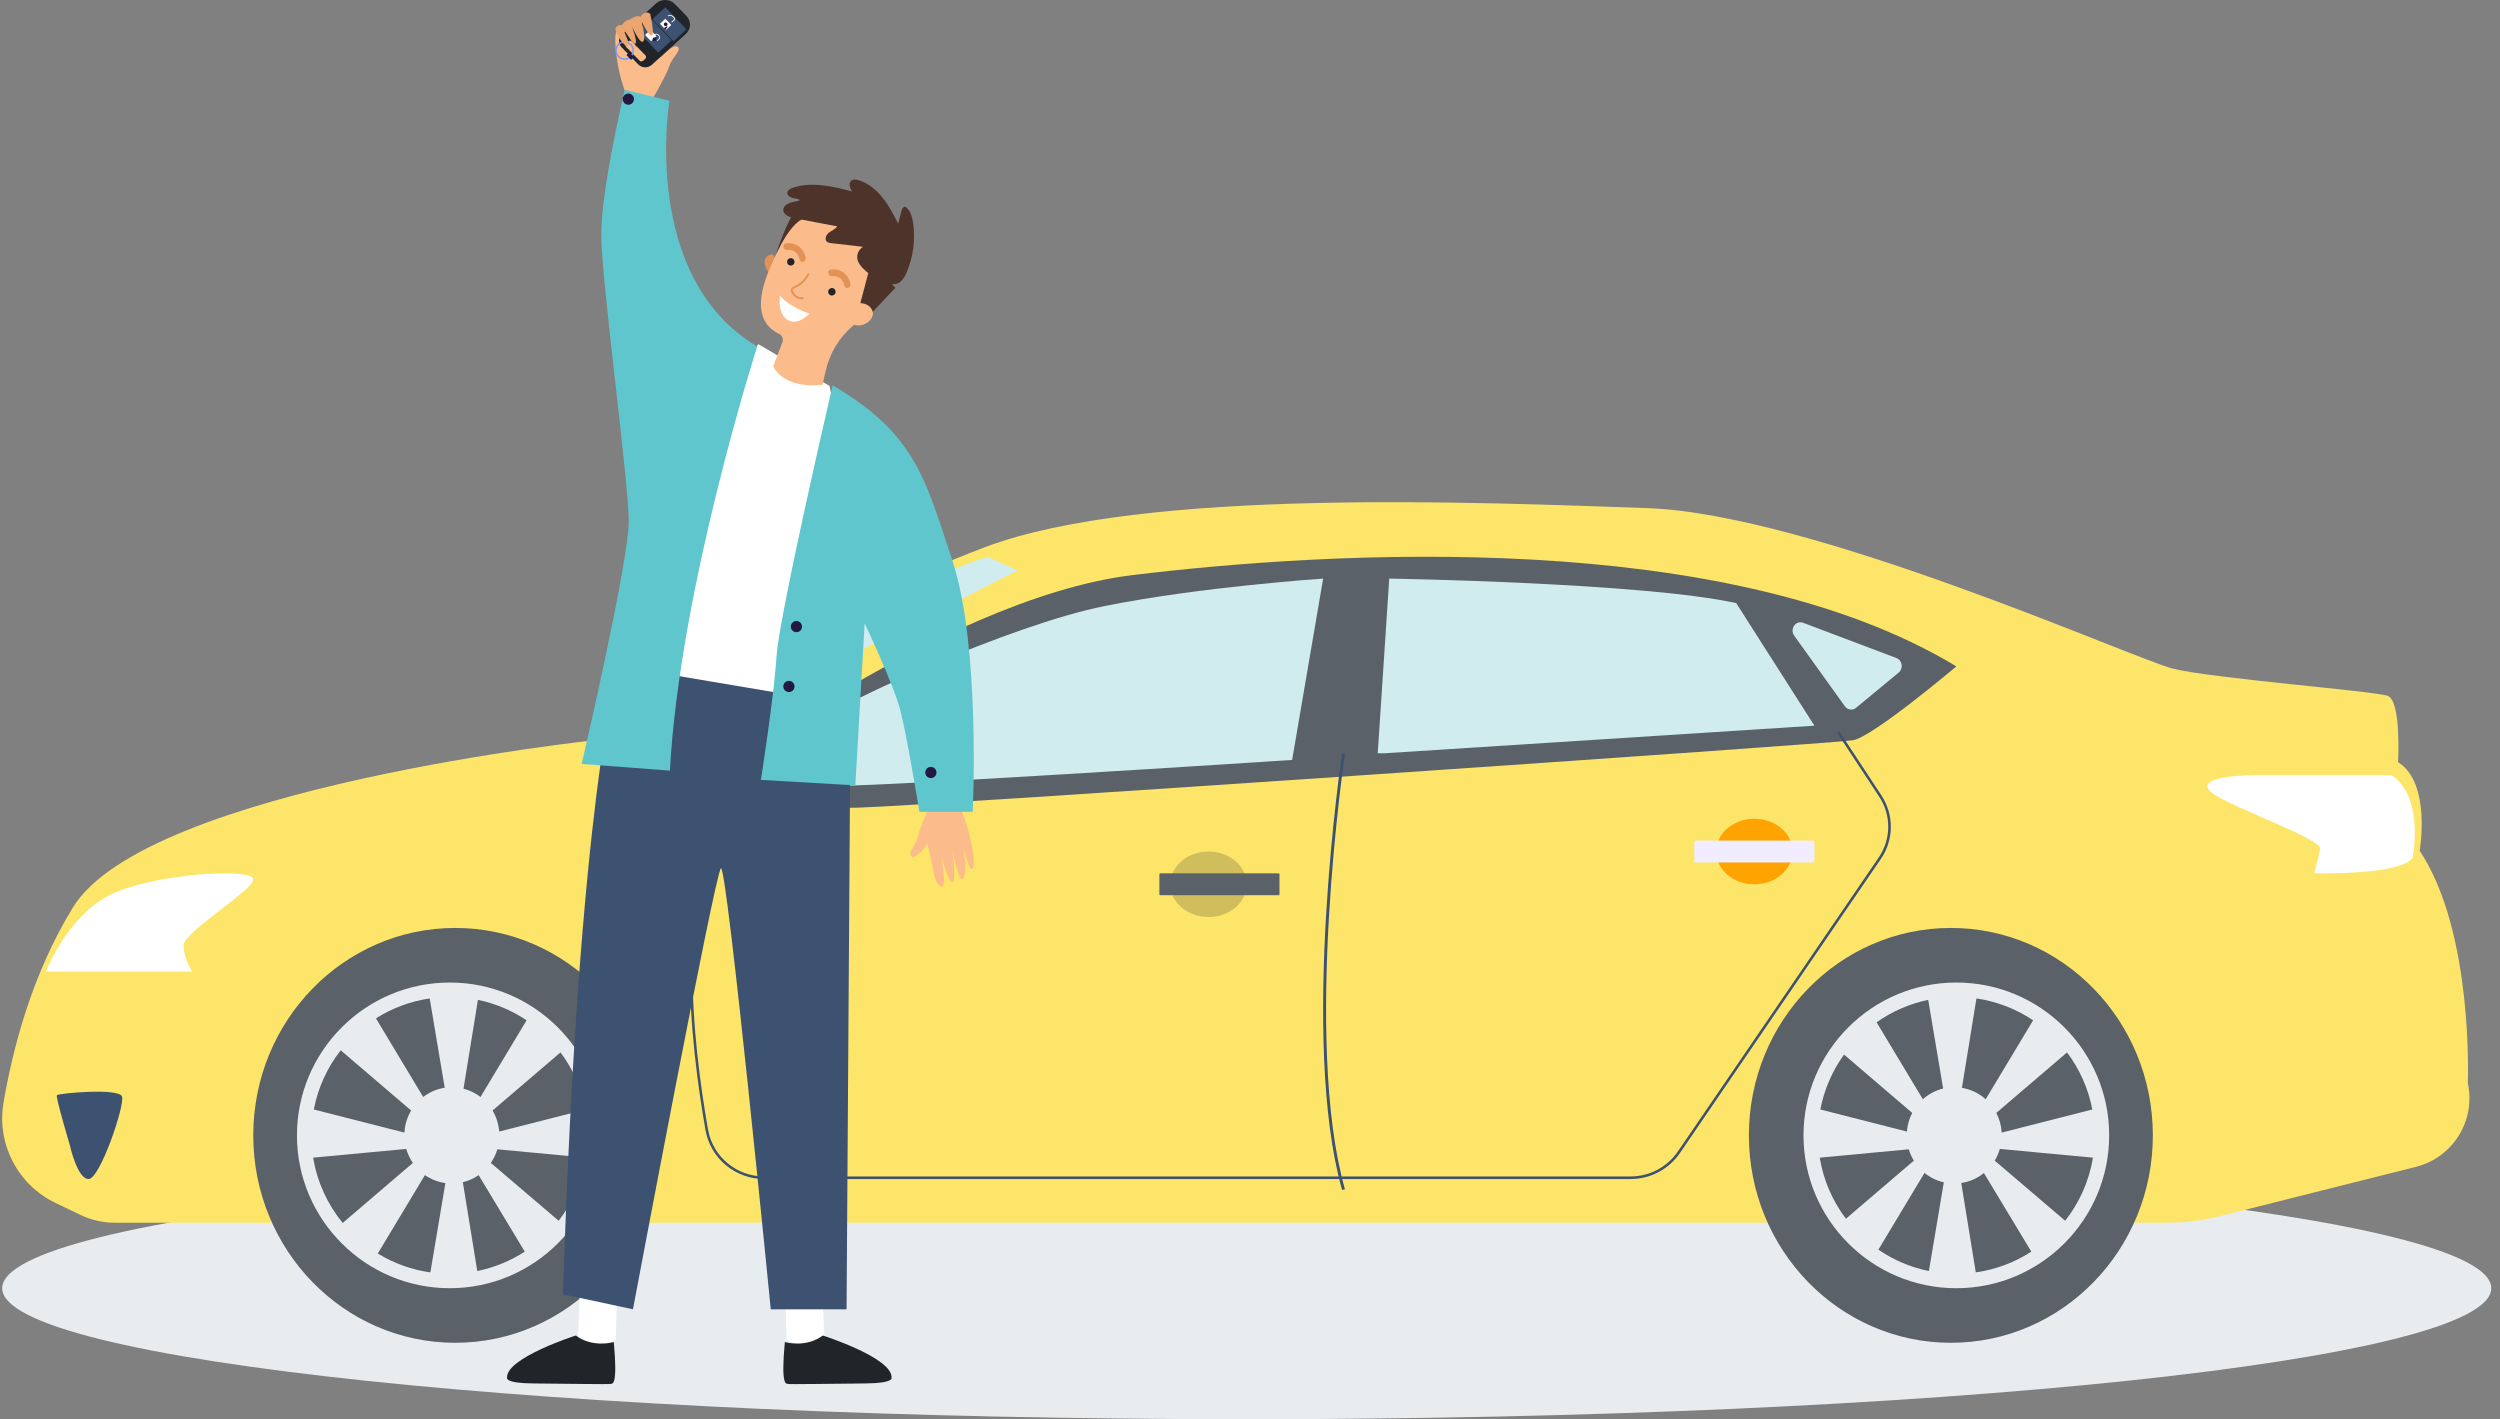 <?xml version="1.0" encoding="UTF-8"?>
<svg width="229px" height="130px" viewBox="0 0 229 130" version="1.1" xmlns="http://www.w3.org/2000/svg" xmlns:xlink="http://www.w3.org/1999/xlink">
    <rect x="0" y="0" width="229" height="130" fill="#808080" stroke="none"/>
    <!-- Generator: sketchtool 64 (101010) - https://sketch.com -->
    <title>F759D1B9-F025-4023-8C62-6C7F748C7ECF</title>
    <desc>Created with sketchtool.</desc>
    <g id="front" stroke="none" stroke-width="1" fill="none" fill-rule="evenodd">
        <g id="front-Offices-/-Office-[m]" transform="translate(-73, -73)">
            <g id="top" transform="translate(-2, 0)">
                <g id="car" transform="translate(75.2, 73)">
                    <path d="M228,118 C228,111.372 176.96,106 114,106 C51.04,106 0,111.372 0,118 C0,124.628 51.04,130 114,130 C176.96,130 228,124.628 228,118" id="Fill-26" fill="#E9ECEF"></path>
                    <path d="M4.875,110.184 L7.178,111.29 C8.154,111.757 9.221,112 10.303,112 L198.324,112 C199.937,112 201.542,111.802 203.106,111.408 L221.104,106.883 C224.495,106.03 226.597,102.635 225.849,99.216 C225.849,99.216 226.424,85.409 221.443,77.93 C221.443,77.93 222.528,71.73 219.463,69.812 C219.463,69.812 219.782,64.186 218.505,63.739 C217.228,63.291 202.413,62.141 198.836,61.247 C195.26,60.352 165.757,47.056 150.685,46.544 C135.614,46.033 104.578,44.627 90.018,50.124 C75.458,55.621 54.575,67.767 54.575,67.767 C54.575,67.767 13.258,72.113 6.489,83.107 C2.716,89.235 0.947,96.127 0.12,101.028 C-0.517,104.799 1.431,108.532 4.875,110.184" id="Fill-27" fill="#FCE569"></path>
                    <path d="M62,73.386 C62,73.386 85.553,54.869 103.553,52.678 C121.553,50.487 157.936,48.297 179,61.041 C179,61.041 171.341,67.513 169.522,67.811 C167.702,68.11 83.957,73.852 78.341,73.984 C72.723,74.117 62,73.386 62,73.386" id="Fill-28" fill="#5A6169"></path>
                    <path d="M90.256,51 L93,52.25 C93,52.25 58.377,70.125 56.287,69.999 C54.196,69.875 54,68.25 54,68.25 C54,68.25 78.889,54.625 90.256,51" id="Fill-29" fill="#D0ECEE"></path>
                    <path d="M4,89 C4,89 6.126,83.451 10.51,81.685 C14.895,79.919 23,79.542 23,80.55 C23,81.56 16.622,85.343 16.622,86.604 C16.622,87.865 17.42,89 17.42,89 L4,89" id="Fill-30" fill="#FFFFFF"></path>
                    <path d="M6.184,104.848 C6.184,104.848 6.869,108 7.913,108 C8.957,108 11.24,101.269 10.979,100.448 C10.718,99.627 5.14,100.153 5.009,100.318 C4.879,100.482 6.184,104.848 6.184,104.848" id="Fill-31" fill="#3D5170"></path>
                    <path d="M121,53 L118.16,69.61 C118.16,69.61 76.585,72.337 75.15,71.965 C73.714,71.593 73.523,67.224 75.15,65.829 C76.777,64.435 92.188,57.277 100.994,55.511 C109.801,53.744 121,53 121,53" id="Fill-32" fill="#D0ECEE"></path>
                    <path d="M69,67.841 C69,67.841 73.905,64.872 74.954,65.004 C76.003,65.137 77.819,69.158 76.587,71.446 L70.167,72 C70.167,72 69.065,70.752 69,67.841" id="Fill-33" fill="#FFA300"></path>
                    <path d="M126,69 L127.055,53 C127.055,53 150.397,53.375 158.838,55.246 L166,66.473 L126.608,69 L126,69" id="Fill-34" fill="#D0ECEE"></path>
                    <path d="M164.151,58.232 L168.792,64.698 C169.035,65.037 169.493,65.1 169.81,64.839 L173.722,61.606 C174.171,61.234 174.057,60.483 173.521,60.28 L164.968,57.047 C164.291,56.791 163.716,57.626 164.151,58.232" id="Fill-35" fill="#D0ECEE"></path>
                    <path d="M149.152,108 L69.813,108 C67.149,108 64.883,106.114 64.424,103.516 C63.736,99.611 62.93,93.8 63.005,88.293 C63.132,79.031 65.285,72.588 65.307,72.524 L65.531,72.6 C65.51,72.663 63.368,79.073 63.242,88.296 C63.168,93.785 63.971,99.581 64.658,103.476 C65.097,105.961 67.265,107.764 69.813,107.764 L149.152,107.764 C150.891,107.764 152.511,106.913 153.486,105.485 L171.887,78.553 C173.036,76.87 173.056,74.683 171.936,72.981 L168.085,67.129 L168.283,67 L172.134,72.852 C173.307,74.634 173.287,76.923 172.083,78.685 L153.682,105.617 C152.663,107.109 150.969,108 149.152,108" id="Fill-36" fill="#3D5170"></path>
                    <path d="M122.736,109 C118.852,95.303 122.693,69.261 122.733,69 L123,69.033 C122.961,69.294 119.127,95.289 122.997,108.94 L122.736,109" id="Fill-37" fill="#3D5170"></path>
                    <path d="M114,81 C114,79.344 112.433,78 110.5,78 C108.567,78 107,79.344 107,81 C107,82.656 108.567,84 110.5,84 C112.433,84 114,82.656 114,81" id="Fill-38" fill="#212529" opacity="0.2"></path>
                    <path d="M116.93,80 L106.07,80 C106.032,80 106,80.036 106,80.079 L106,81.921 C106,81.965 106.032,82 106.07,82 L116.93,82 C116.968,82 117,81.965 117,81.921 L117,80.079 C117,80.036 116.968,80 116.93,80" id="Fill-39" fill="#5A6169"></path>
                    <path d="M164,78 C164,76.343 162.433,75 160.5,75 C158.567,75 157,76.343 157,78 C157,79.657 158.567,81 160.5,81 C162.433,81 164,79.657 164,78" id="Fill-40" fill="#FFA300"></path>
                    <path d="M165.93,77 L155.07,77 C155.031,77 155,77.035 155,77.079 L155,78.921 C155,78.964 155.031,79 155.07,79 L165.93,79 C165.968,79 166,78.964 166,78.921 L166,77.079 C166,77.035 165.968,77 165.93,77" id="Fill-41" fill="#F1EDFF"></path>
                    <path d="M218.874,71 C218.874,71 208.987,71 206.476,71 C203.966,71 200.434,71.418 202.758,72.853 C205.082,74.288 212.52,76.889 212.334,77.786 C212.149,78.682 211.776,79.99 211.776,79.99 C211.776,79.99 219.586,80.207 220.795,78.593 C220.795,78.593 221.926,73.048 218.874,71" id="Fill-42" fill="#FFFFFF"></path>
                    <path d="M197,104 C197,93.506 188.718,85 178.5,85 C168.283,85 160,93.506 160,104 C160,114.493 168.283,123 178.5,123 C188.718,123 197,114.493 197,104" id="Fill-43" fill="#5A6169"></path>
                    <path d="M179,90 C186.719,90 193,96.281 193,104 C193,111.719 186.719,118 179,118 C171.281,118 165,111.719 165,104 C165,96.281 171.281,90 179,90 Z M181.526,107.447 C180.94,107.922 180.23,108.247 179.452,108.363 L180.781,116.552 C182.635,116.29 184.362,115.626 185.869,114.65 Z M176.086,107.439 L171.86,114.47 C173.234,115.409 174.8,116.086 176.487,116.426 L177.853,108.304 C177.195,108.154 176.594,107.853 176.086,107.439 Z M182.987,105.241 C182.877,105.623 182.717,105.983 182.516,106.315 L188.97,111.821 C190.266,110.173 191.163,108.197 191.513,106.041 Z M174.644,105.276 L166.488,106.041 C166.825,108.117 167.669,110.026 168.887,111.636 L175.107,106.316 C174.911,105.994 174.754,105.645 174.644,105.276 Z M189.141,96.401 L182.661,101.943 C182.944,102.487 183.119,103.097 183.155,103.745 L191.455,101.629 C191.088,99.696 190.28,97.917 189.141,96.401 Z M166.546,101.629 L174.473,103.651 C174.52,103.038 174.691,102.46 174.961,101.943 L168.713,96.599 C167.651,98.072 166.897,99.78 166.546,101.629 Z M180.842,91.457 L179.513,99.646 C180.339,99.782 181.087,100.154 181.688,100.691 L186.035,93.459 C184.505,92.435 182.741,91.734 180.842,91.457 Z M171.697,93.644 L175.933,100.691 C176.456,100.223 177.091,99.881 177.792,99.711 L176.425,91.586 C174.695,91.945 173.092,92.657 171.697,93.644 Z" id="Combined-Shape" fill="#E9ECEF"></path>
                    <path d="M60,104 C60,93.506 51.717,85 41.5,85 C31.283,85 23,93.506 23,104 C23,114.493 31.283,123 41.5,123 C51.717,123 60,114.493 60,104" id="Fill-54" fill="#5A6169"></path>
                    <path d="M41,90 C48.72,90 55,96.281 55,104 C55,111.719 48.72,118 41,118 C33.28,118 27,111.719 27,104 C27,96.281 33.28,90 41,90 Z M38.724,107.636 L34.405,114.822 C35.847,115.704 37.478,116.307 39.222,116.552 L40.598,108.371 C39.909,108.276 39.272,108.018 38.724,107.636 Z M43.644,107.643 C43.211,107.943 42.722,108.166 42.196,108.292 L43.518,116.425 C45.093,116.107 46.563,115.495 47.869,114.65 L43.644,107.643 Z M37.013,105.241 L28.487,106.041 C28.852,108.286 29.809,110.335 31.192,112.022 L37.62,106.524 C37.353,106.137 37.146,105.705 37.013,105.241 Z M45.356,105.276 C45.222,105.726 45.019,106.146 44.759,106.523 L50.971,111.82 C52.266,110.172 53.162,108.197 53.513,106.041 L45.356,105.276 Z M31.009,96.206 C29.791,97.764 28.929,99.613 28.546,101.629 L36.845,103.745 L36.846,103.725 C36.89,102.996 37.109,102.315 37.461,101.724 L31.009,96.206 Z M51.141,96.401 L44.917,101.724 C45.257,102.295 45.473,102.95 45.527,103.651 L53.454,101.629 C53.087,99.696 52.28,97.917 51.141,96.401 Z M43.578,91.587 L42.257,99.723 C42.829,99.869 43.357,100.131 43.814,100.482 L48.036,93.46 C46.705,92.569 45.198,91.923 43.578,91.587 Z M39.16,91.457 C37.372,91.718 35.703,92.354 34.237,93.282 L38.564,100.482 C39.129,100.048 39.802,99.75 40.535,99.638 L39.16,91.457 Z" id="Combined-Shape" fill="#E9ECEF"></path>
                    <g id="Group-2" transform="translate(67.5, 63.5) scale(-1, 1) translate(-67.5, -63.5) translate(46, 0)">
                        <polygon id="Fill-20" fill="#FFFFFF" points="7.868 46.602 11.289 46.602 11.289 39.749 7.868 39.749"></polygon>
                        <path d="M3.89,73.48 C3.89,73.48 4.908,75.693 5.101,76.576 C5.294,77.458 6.128,78.167 5.69,78.446 C5.253,78.726 4.25,77.315 4.25,77.315 C4.25,77.315 3.794,79.095 3.736,79.664 C3.678,80.232 3.319,81.222 2.905,81.211 C2.493,81.201 2.96,78.489 2.96,78.489 C2.96,78.489 2.345,80.733 1.961,80.805 C1.578,80.878 1.947,77.906 1.947,77.906 C1.947,77.906 1.407,80.332 1.201,80.485 C0.995,80.638 0.794,80.376 0.779,79.47 C0.766,78.564 0.981,77.635 0.981,77.635 C0.981,77.635 0.475,79.31 0.345,79.49 C0.216,79.67 -0.092,79.822 0.027,78.477 C0.145,77.133 0.87,74.269 1.805,72.987 L3.89,73.48" id="Fill-65" fill="#FCBB8A"></path>
                        <path d="M29.369,8.949 C29.369,8.949 28.155,6.889 27.886,6.05 C27.616,5.21 26.716,4.592 27.134,4.285 C27.551,3.978 28.681,5.261 28.681,5.261 C28.681,5.261 28.99,3.497 29.001,2.941 C29.011,2.385 29.289,1.395 29.706,1.371 C30.124,1.347 29.883,4.015 29.883,4.015 C29.883,4.015 30.312,1.788 30.693,1.685 C31.074,1.582 30.953,4.494 30.953,4.494 C30.953,4.494 31.292,2.097 31.487,1.932 C31.682,1.767 31.906,2.003 31.998,2.88 C32.089,3.758 31.95,4.676 31.95,4.676 C31.95,4.676 32.318,3.009 32.433,2.824 C32.549,2.639 32.847,2.467 32.841,3.78 C32.835,5.094 32.347,7.931 31.514,9.252 L29.369,8.949" id="Fill-66" fill="#FCBB8A"></path>
                        <path d="M13.905,117.054 C13.905,117.054 13.73,122.186 13.687,122.258 C13.643,122.329 14.028,122.99 14.028,122.99 L15.635,123.359 L17.149,122.751 C17.149,122.751 17.248,117.977 17.44,117.232 C17.631,116.488 13.905,117.054 13.905,117.054" id="Fill-67" fill="#FFFFFF"></path>
                        <path d="M17.309,122.932 C17.309,122.932 15.39,123.502 13.828,122.331 C13.828,122.331 7.43,124.384 7.535,126.186 C7.535,126.186 7.242,126.707 9.97,126.724 C12.699,126.74 16.938,126.822 17.054,126.765 C17.171,126.707 17.69,127.022 17.309,122.932" id="Fill-68" fill="#212529"></path>
                        <path d="M36.041,117.054 C36.041,117.054 36.214,122.186 36.258,122.258 C36.302,122.329 35.918,122.99 35.918,122.99 L34.31,123.359 L32.797,122.751 C32.797,122.751 32.697,117.977 32.506,117.232 C32.315,116.488 36.041,117.054 36.041,117.054" id="Fill-69" fill="#FFFFFF"></path>
                        <path d="M32.978,122.932 C32.978,122.932 34.898,123.502 36.458,122.331 C36.458,122.331 42.858,124.384 42.752,126.186 C42.752,126.186 43.046,126.707 40.317,126.724 C37.588,126.74 33.35,126.822 33.233,126.765 C33.117,126.707 32.598,127.022 32.978,122.932" id="Fill-70" fill="#212529"></path>
                        <polyline id="Fill-71" fill="#FFFFFF" points="19.74 31.525 13.211 35.358 12.315 39.855 17.371 64.763 28.394 63.068 24.158 37.793 19.74 31.525"></polyline>
                        <path d="M32.568,60.994 C32.568,60.994 36.196,73.184 37.63,118.557 L31.221,119.932 C31.221,119.932 23.714,80.034 23.166,79.536 C22.617,79.039 18.598,119.932 18.598,119.932 L11.654,119.932 L11.289,64.585 L32.568,60.994" id="Fill-72" fill="#3D5170"></path>
                        <path d="M19.841,31.739 C19.841,31.739 26.937,53.855 27.836,70.589 L35.92,69.976 C35.92,69.976 31.608,51.538 31.608,47.758 C31.608,43.979 34.122,25.751 34.122,21.453 C34.122,17.155 31.967,8.224 31.967,8.224 L27.88,9.23 C27.88,9.23 30.589,25.352 19.841,31.739" id="Fill-73" fill="#60C6CE"></path>
                        <path d="M12.929,35.294 C12.929,35.294 17.818,56.305 18.063,60.066 C18.307,63.827 19.499,71.438 19.499,71.438 L10.852,71.939 L9.997,57.098 C9.997,57.098 7.308,62.755 6.697,65.189 C6.086,67.623 4.985,74.358 4.985,74.358 L0.097,74.358 C0.097,74.358 -0.636,59.296 1.93,51.458 C4.497,43.621 5.444,39.719 12.929,35.294" id="Fill-74" fill="#60C6CE"></path>
                        <path d="M18.131,23.918 C18.131,23.918 18.26,23.204 18.613,23.312 C19.514,23.587 19.111,24.643 18.719,25.014 L18.131,23.918" id="Fill-75" fill="#E39255"></path>
                        <path d="M17.313,21.669 L17.309,21.672 C17.285,21.607 17.261,21.542 17.234,21.478 C16.056,18.635 12.688,17.338 9.856,18.712 C7.496,19.857 6.305,22.577 7.075,25.065 C7.36,25.989 7.868,26.771 8.516,27.382 C9.459,28.351 10.276,29.175 11.048,29.822 C12.326,30.893 13.2,32.361 13.568,33.978 L13.859,35.25 C17.598,35.62 18.374,33.545 18.374,33.545 L17.525,31.339 C17.414,31.051 17.546,30.73 17.825,30.594 C17.827,30.594 17.829,30.593 17.831,30.592 C21.534,28.797 18.018,23.367 17.313,21.669" id="Fill-76" fill="#FCBB8A"></path>
                        <path d="M17.079,23.856 C17.007,23.681 16.807,23.598 16.633,23.67 C16.458,23.741 16.375,23.942 16.446,24.117 C16.518,24.292 16.717,24.375 16.892,24.303 C17.067,24.231 17.151,24.031 17.079,23.856" id="Fill-77" fill="#212529"></path>
                        <path d="M13.316,26.598 C13.244,26.423 13.044,26.339 12.87,26.411 C12.695,26.483 12.611,26.683 12.683,26.858 C12.755,27.033 12.955,27.116 13.129,27.045 C13.304,26.973 13.387,26.772 13.316,26.598" id="Fill-78" fill="#212529"></path>
                        <path d="M11.691,26.362 C11.643,26.382 11.591,26.39 11.536,26.381 C11.378,26.356 11.268,26.198 11.292,26.029 C11.365,25.519 11.83,24.582 13.072,24.679 C13.232,24.691 13.353,24.84 13.341,25.01 C13.329,25.181 13.189,25.309 13.029,25.296 C12.01,25.216 11.873,26.085 11.868,26.122 C11.853,26.233 11.782,26.322 11.691,26.362" id="Fill-79" fill="#E39255"></path>
                        <path d="M15.796,23.963 C15.748,23.984 15.696,23.992 15.641,23.983 C15.483,23.957 15.373,23.799 15.397,23.63 C15.47,23.121 15.935,22.183 17.177,22.28 C17.337,22.293 17.458,22.441 17.446,22.612 C17.434,22.782 17.294,22.91 17.134,22.898 C16.114,22.817 15.978,23.686 15.973,23.723 C15.958,23.835 15.887,23.923 15.796,23.963" id="Fill-80" fill="#E39255"></path>
                        <polyline id="Fill-81" fill="#4D332A" points="7.184 26.365 9.794 29.126 10.605 28.571 9.393 23.986 7.184 26.365"></polyline>
                        <path d="M11.056,27.957 C10.915,27.823 10.731,27.754 10.544,27.756 C10.159,27.758 9.516,27.861 9.28,28.478 C8.933,29.384 10.757,30.555 11.608,29.185 C11.608,29.185 11.805,28.67 11.056,27.957" id="Fill-82" fill="#FCBB8A"></path>
                        <path d="M16.516,27.079 C16.161,27.486 15.668,27.407 15.662,27.406 C15.615,27.398 15.583,27.353 15.591,27.305 C15.599,27.257 15.644,27.224 15.691,27.232 C15.714,27.236 16.261,27.317 16.537,26.725 C16.582,26.629 16.597,26.559 16.583,26.518 C16.563,26.461 16.467,26.416 16.336,26.354 C16.033,26.212 15.525,25.973 15.063,25.147 C15.04,25.104 15.054,25.05 15.096,25.026 C15.138,25.002 15.19,25.017 15.215,25.059 C15.648,25.836 16.106,26.051 16.408,26.194 C16.572,26.271 16.701,26.332 16.746,26.458 C16.779,26.549 16.763,26.654 16.694,26.801 C16.642,26.913 16.581,27.004 16.516,27.079" id="Fill-83" fill="#E39255"></path>
                        <path d="M15.052,28.73 C15.052,28.73 16.867,28.164 17.753,27.07 C17.753,27.07 18.026,28.711 17.066,29.302 C16.106,29.892 15.052,28.73 15.052,28.73" id="Fill-84" fill="#FFFFFF"></path>
                        <path d="M6.731,25.813 C6.441,25.572 6.265,25.224 6.12,24.877 C5.535,23.473 5.34,21.911 5.563,20.408 C5.636,19.918 5.767,19.407 6.118,19.055 C6.168,19.005 6.227,18.956 6.298,18.947 C6.472,18.926 6.573,19.134 6.617,19.303 C6.722,19.695 6.825,20.087 6.93,20.48 C7.348,19.665 7.769,18.845 8.339,18.127 C8.909,17.41 9.645,16.794 10.519,16.514 C10.765,16.435 11.068,16.396 11.252,16.576 C11.5,16.82 11.334,17.235 11.156,17.534 C12.93,17.073 14.827,16.613 16.565,17.193 C16.806,17.273 17.081,17.427 17.081,17.68 C17.081,17.916 16.833,18.076 16.602,18.132 C16.371,18.188 16.117,18.193 15.922,18.328 C16.205,18.463 16.53,18.478 16.83,18.573 C17.129,18.668 17.432,18.892 17.446,19.204 C17.469,19.675 16.884,19.904 16.418,19.992 C15.114,20.241 13.811,20.489 12.508,20.737 C12.694,21.003 13.027,21.117 13.282,21.318 C13.537,21.519 13.698,21.938 13.451,22.148 C13.345,22.238 13.199,22.257 13.062,22.273 C12.087,22.384 11.115,22.496 10.14,22.607 C10.52,22.822 10.74,23.283 10.667,23.711 C10.607,24.069 10.369,24.371 10.111,24.626 C9.448,25.283 7.635,26.565 6.731,25.813" id="Fill-85" fill="#4D332A"></path>
                        <path d="M15.736,20.105 C15.736,20.105 16.68,20.316 18.131,23.301 C18.131,23.301 16.963,19.791 16.424,19.572 C15.884,19.352 15.736,20.105 15.736,20.105" id="Fill-86" fill="#4D332A"></path>
                        <path d="M31.845,3.964 C31.94,4.05 31.944,4.194 31.856,4.285 L30.621,5.552 C30.533,5.643 30.383,5.648 30.289,5.562 L30.096,5.388 C30.001,5.302 29.997,5.158 30.086,5.067 L31.32,3.8 C31.41,3.708 31.558,3.704 31.653,3.79 L31.845,3.964 Z M27.379,0.372 L26.331,1.448 C25.868,1.924 25.892,2.671 26.385,3.118 L29.498,5.94 C29.849,6.258 30.401,6.241 30.731,5.903 L32.262,4.332 C32.592,3.993 32.575,3.46 32.223,3.142 L29.111,0.32 C28.618,-0.126 27.843,-0.103 27.379,0.372 L27.379,0.372 Z" id="Fill-90" fill="#212529"></path>
                        <path d="M28.224,0.698 L26.352,2.66 C26.337,2.676 26.337,2.702 26.354,2.718 L27.478,3.758 C27.495,3.774 27.522,3.773 27.537,3.756 L29.409,1.795 C29.424,1.778 29.423,1.752 29.407,1.737 L28.283,0.696 C28.265,0.681 28.239,0.682 28.224,0.698" id="Fill-91" fill="#3D5170"></path>
                        <path d="M29.548,1.734 L27.727,3.643 C27.703,3.67 27.703,3.711 27.73,3.736 L28.857,4.78 C28.884,4.804 28.926,4.803 28.951,4.777 L30.77,2.867 C30.796,2.841 30.794,2.799 30.767,2.775 L29.641,1.731 C29.615,1.706 29.572,1.708 29.548,1.734" id="Fill-92" fill="#3D5170"></path>
                        <path d="M28.253,1.713 L27.709,2.29 L28.182,2.733 C28.194,2.745 28.215,2.744 28.226,2.731 L28.727,2.2 C28.739,2.187 28.739,2.168 28.726,2.156 L28.253,1.713" id="Fill-93" fill="#FFFFFF"></path>
                        <path d="M27.715,2.002 L27.651,2.056 L27.48,1.929 C27.343,1.827 27.329,1.661 27.449,1.559 L27.583,1.446 C27.705,1.345 27.915,1.345 28.051,1.448 L27.988,1.501 C27.888,1.427 27.737,1.425 27.652,1.497 L27.518,1.61 C27.432,1.682 27.444,1.801 27.544,1.875 L27.715,2.002" id="Fill-94" fill="#FFFFFF"></path>
                        <path d="M28.339,2.102 C28.271,2.038 28.162,2.041 28.098,2.11 C28.033,2.179 28.037,2.287 28.106,2.352 C28.174,2.417 28.283,2.414 28.347,2.345 C28.412,2.276 28.408,2.167 28.339,2.102" id="Fill-95" fill="#21193E"></path>
                        <polyline id="Fill-96" fill="#21193E" points="28.102 2.399 28.394 2.577 28.248 2.741 28.051 2.456 28.102 2.399"></polyline>
                        <path d="M29.598,2.749 L29.085,3.294 C29.075,3.304 29.076,3.321 29.086,3.331 L29.546,3.762 C29.557,3.772 29.575,3.772 29.586,3.76 L30.096,3.219 C30.107,3.208 30.106,3.19 30.095,3.179 L29.635,2.748 C29.624,2.739 29.608,2.739 29.598,2.749" id="Fill-97" fill="#FFFFFF"></path>
                        <path d="M29.42,3.298 L29.367,3.353 L29.226,3.222 C29.143,3.145 29.023,3.139 28.958,3.208 L28.853,3.318 C28.788,3.387 28.802,3.506 28.884,3.583 L29.025,3.714 L28.973,3.769 L28.832,3.638 C28.718,3.532 28.703,3.365 28.798,3.266 L28.902,3.156 C28.996,3.056 29.165,3.061 29.279,3.166 L29.42,3.298" id="Fill-98" fill="#FFFFFF"></path>
                        <path d="M29.366,3.473 C29.297,3.408 29.189,3.412 29.125,3.481 C29.06,3.55 29.062,3.658 29.131,3.723 C29.201,3.788 29.309,3.784 29.374,3.715 C29.438,3.646 29.434,3.538 29.366,3.473" id="Fill-99" fill="#21193E"></path>
                        <polyline id="Fill-100" fill="#21193E" points="29.128 3.427 29.42 3.605 29.274 3.769 29.078 3.484 29.128 3.427"></polyline>
                        <path d="M31.463,4.134 C31.192,4.423 31.207,4.878 31.494,5.149 C31.783,5.421 32.237,5.406 32.508,5.118 C32.779,4.829 32.765,4.374 32.476,4.103 C32.188,3.831 31.734,3.846 31.463,4.134 Z M32.609,5.213 C32.286,5.557 31.744,5.574 31.4,5.25 C31.056,4.927 31.039,4.383 31.362,4.039 C31.685,3.695 32.228,3.678 32.572,4.001 C32.915,4.325 32.932,4.868 32.609,5.213 L32.609,5.213 Z" id="Fill-104" fill="#7C9AF2"></path>
                        <polyline id="Fill-106" fill="#21193E" points="31.55 4.797 31.13 5.237 31.395 5.483 31.814 5.043 31.55 4.797"></polyline>
                        <path d="M29.642,1.258 C29.642,1.258 29.218,3.164 29.489,3.255 C29.76,3.346 30.438,1.943 30.436,1.968 C30.435,1.993 29.979,3.567 30.294,3.808 C30.608,4.049 31.314,2.4 31.314,2.4 C31.314,2.4 30.774,3.847 31,4.001 C31.224,4.154 31.898,2.823 31.994,2.865 C32.091,2.907 31.423,4.009 31.692,4.211 C31.963,4.413 32.968,2.895 32.801,2.559 C32.633,2.223 32.249,2.311 32.249,2.311 C32.249,2.311 31.904,1.778 31.548,1.815 C31.548,1.815 30.839,1.295 30.542,1.548 C30.542,1.548 30.168,0.889 29.642,1.258" id="Fill-108" fill="#EBA571"></path>
                        <path d="M16.762,57.396 C16.762,57.112 16.533,56.882 16.249,56.882 C15.966,56.882 15.736,57.112 15.736,57.396 C15.736,57.68 15.966,57.91 16.249,57.91 C16.533,57.91 16.762,57.68 16.762,57.396" id="Fill-109" fill="#21193E"></path>
                        <path d="M17.447,62.879 C17.447,62.595 17.217,62.365 16.934,62.365 C16.65,62.365 16.42,62.595 16.42,62.879 C16.42,63.162 16.65,63.393 16.934,63.393 C17.217,63.393 17.447,63.162 17.447,62.879" id="Fill-110" fill="#21193E"></path>
                        <path d="M4.447,70.76 C4.447,70.476 4.217,70.246 3.934,70.246 C3.651,70.246 3.421,70.476 3.421,70.76 C3.421,71.044 3.651,71.274 3.934,71.274 C4.217,71.274 4.447,71.044 4.447,70.76" id="Fill-111" fill="#21193E"></path>
                        <path d="M32.157,9.081 C32.157,8.797 31.927,8.567 31.643,8.567 C31.36,8.567 31.13,8.797 31.13,9.081 C31.13,9.364 31.36,9.595 31.643,9.595 C31.927,9.595 32.157,9.364 32.157,9.081" id="Fill-112" fill="#21193E"></path>
                    </g>
                </g>
            </g>
        </g>
    </g>
</svg>
